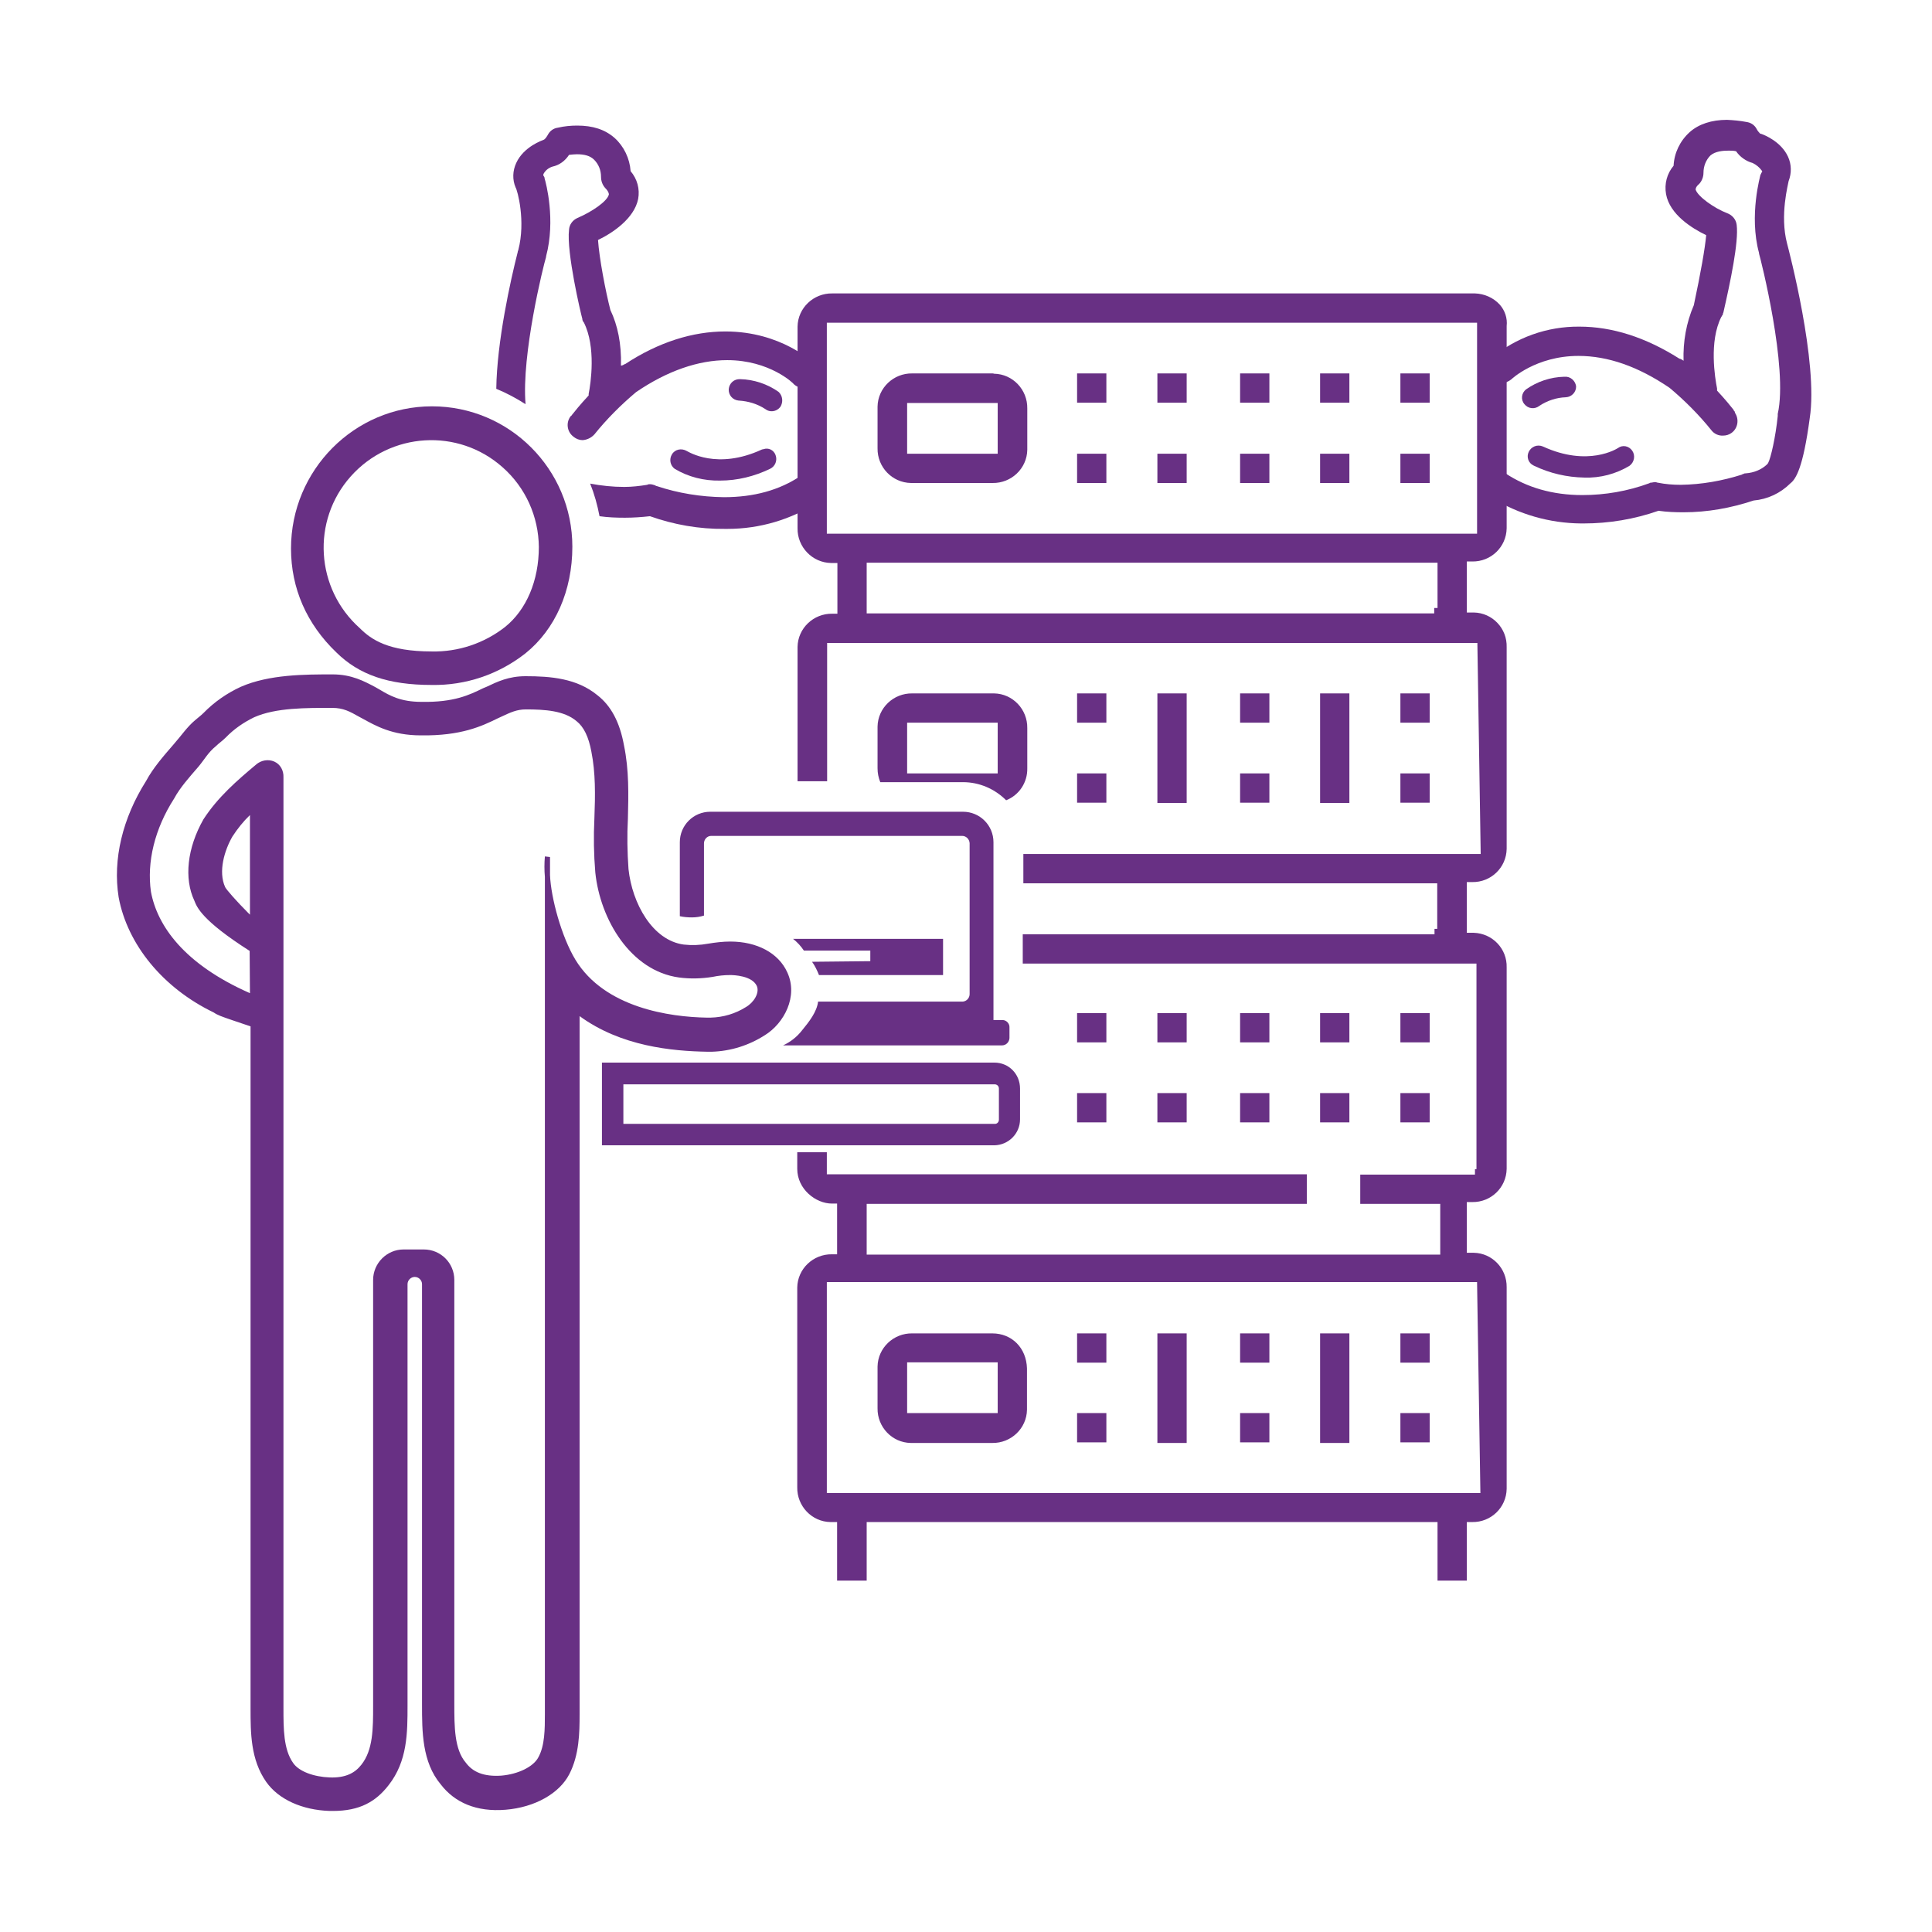 <?xml version="1.0" encoding="utf-8"?>
<!-- Generator: Adobe Illustrator 24.0.2, SVG Export Plug-In . SVG Version: 6.00 Build 0)  -->
<svg version="1.1" id="Capa_1" xmlns="http://www.w3.org/2000/svg" xmlns:xlink="http://www.w3.org/1999/xlink" x="0px" y="0px"
	 viewBox="0 0 640 640" style="enable-background:new 0 0 640 640;" xml:space="preserve">
<style type="text/css">
	.st0{fill:#683084;}
</style>
<title>HARDENINGIcono</title>
<path class="st0" d="M257.9,129.8c-3.7-2.6-8.2-4.1-12.7-4.2c-2-0.1-3.6,1.3-3.8,3.3c-0.1,2,1.3,3.6,3.3,3.8c0,0,0.1,0,0.1,0
	c3.1,0.2,6.1,1.1,8.7,2.8c1.5,1.2,3.7,0.9,4.9-0.6c0,0,0.1-0.1,0.1-0.1C259.5,133.2,259.3,131.1,257.9,129.8z"/>
<path class="st0" d="M252.4,148.9c-14.9,6.9-24.4,0.7-24.9,0.5c-1.7-1-3.9-0.6-4.9,1.1c-1,1.6-0.6,3.7,0.9,4.8c4.5,2.7,9.7,4,15,3.9
	c5.8,0,11.4-1.4,16.6-3.9c1.7-0.8,2.5-2.8,1.8-4.6c-0.6-1.6-2.3-2.5-4-1.9C252.7,148.8,252.5,148.9,252.4,148.9z"/>
<path class="st0" d="M592,80.7c-2.5-9.4,0.4-19.8,0.5-20.7c1-2.6,1-5.5-0.2-8.1c-2.3-5-7.8-7.2-9-7.6h-0.2c-0.5-0.5-0.9-1-1.2-1.6
	c-0.7-1.3-1.9-2.1-3.4-2.3c-2.1-0.4-4.2-0.6-6.4-0.7c-5.1,0-9.4,1.4-12.4,4.1c-3.2,2.9-5.1,6.9-5.3,11.1c-2.2,2.6-3.1,6-2.5,9.4
	c1.2,6.7,8.5,11.3,13.3,13.6c-0.4,4.4-1.8,12.4-4.1,23.2c-2.5,5.8-3.6,12.1-3.4,18.4c-0.4-0.3-0.9-0.6-1.4-0.7
	c-11.2-7.1-22.3-10.6-33.1-10.6c-10.7-0.1-21,3.6-29.2,10.4H494l-0.2,0.2c-1.7,2-1.6,5.1,0.4,6.9c0.9,0.8,2,1.3,3.2,1.2
	c1.2,0,2.3-0.5,3.2-1.2c0,0,8.1-7.8,22.3-7.8c9.7,0,19.8,3.5,30.2,10.6c5,4.2,9.7,8.9,13.8,14c0.9,1.2,2.4,1.9,3.9,1.8
	c1,0,2-0.3,2.8-0.9c2.1-1.5,2.6-4.5,1.1-6.7c0,0,0,0,0-0.1v-0.2l-0.2-0.2c-0.1-0.1-0.2-0.2-0.2-0.4c-0.7-0.9-2.7-3.4-5.5-6.4v-0.7
	c-0.7-3.5-2.7-15.6,1.4-23.7c0.2-0.2,0.2-0.5,0.3-0.5l0.2-0.2V104l0.2-0.5c2.3-10.1,5.1-23.3,4.4-29c-0.2-1.8-1.5-3.3-3.2-3.9
	c-4.2-1.6-9.7-5.5-10.4-7.8c0-0.2,0-0.9,1.2-1.9c0.9-1,1.4-2.3,1.4-3.7c0-2.1,0.8-4.2,2.3-5.7c1.6-1.4,4.2-1.6,6-1.6
	c0.8,0,1.7,0,2.5,0.2c1.3,1.9,3.3,3.3,5.5,3.9c1.2,0.6,2.2,1.4,3,2.5c0.1,0.1,0.2,0.3,0.1,0.5c0,0,0,0-0.1,0.1l-0.2,0.3v0.2
	l-0.2,0.2c0,0.2-3.9,13.5-0.5,26v0.2c0.5,1.6,9.7,37.8,6.2,53.1v0.7c-0.7,6.9-2.3,14-3.2,15.6l-0.3,0.4c-1.9,1.8-4.4,2.8-7.1,3
	c-0.3,0-0.5,0-0.7,0.2c-0.2,0-0.4,0-0.5,0.2c-6.6,2.1-13.4,3.3-20.3,3.4c-2.6,0-5.1-0.2-7.6-0.7c-0.3,0-0.5-0.2-0.9-0.2
	c-0.5,0-1.1,0.2-1.4,0.2h-0.2l-0.4,0.2c-7.1,2.6-14.6,3.9-22.1,3.9c-9.9,0-18.4-2.5-25.5-7.2c-0.8-0.7-1.8-1.1-2.8-1.1
	c-1.5,0.1-2.9,0.8-3.9,1.9c-0.9,0.9-1.2,2.3-0.9,3.5c0.2,1.3,0.9,2.4,2,3.2l0.4,0.4h0.2c0.1,0.1,0.3,0.2,0.5,0.2
	c8.9,5.5,19.1,8.4,29.5,8.5h0.9c8.4,0,16.8-1.4,24.8-4.2c2.8,0.4,5.5,0.5,8.3,0.5c7.9,0,15.7-1.4,23.2-3.9c4.6-0.4,8.9-2.4,12.2-5.7
	c1.8-1.4,4.2-5.1,6.4-21.6C602.4,120.1,592.5,82.6,592,80.7z"/>
<path class="st0" d="M518.2,124.8c-4.6,0.1-9,1.6-12.7,4.2c-1.5,1.2-1.8,3.4-0.5,4.9c1.2,1.5,3.4,1.8,5,0.5l0,0
	c2.6-1.7,5.6-2.7,8.7-2.8c2-0.1,3.5-1.8,3.4-3.7C521.8,126.1,520.2,124.6,518.2,124.8C518.3,124.8,518.3,124.8,518.2,124.8z"/>
<path class="st0" d="M506.4,149.7c-0.8,1.7-0.1,3.7,1.6,4.5c0.1,0,0.1,0.1,0.2,0.1c5.2,2.5,10.9,3.8,16.6,3.9
	c5.3,0.2,10.5-1.2,15-3.9c1.6-1.2,2-3.4,0.9-5c-1.1-1.6-3.2-2-4.7-0.9c0,0,0,0,0,0c-0.3,0.2-9.9,6.4-24.9-0.5
	C509.2,147.1,507.2,148,506.4,149.7z"/>
<path class="st0" d="M496.8,100.9c-2.1-2.3-5.1-3.6-8.2-3.7H275.7c-6.2-0.1-11.4,4.8-11.5,11c0,0.2,0,0.3,0,0.5v66.3
	c-0.1,6.2,4.9,11.4,11.1,11.5c0.1,0,0.3,0,0.4,0h1.7v16.8h-1.7c-6.2-0.1-11.4,4.8-11.5,11c0,0.2,0,0.3,0,0.5v44h9.8V213h215.4
	l1.1,69.9H339v9.7h137.1v15.1h-0.9v1.8H338.8v9.7h150.3v68.1h-0.5v1.8h-38v9.7h26.5v16.8h-190v-16.8h145.8V389H273.9v-7.3h-9.8v5.5
	c0,6.7,6.1,11.5,11.5,11.5h1.7v16.8h-1.7c-6.2-0.1-11.4,4.8-11.5,11c0,0.1,0,0.3,0,0.4v65.8c-0.1,6.2,4.8,11.4,11,11.5
	c0.2,0,0.3,0,0.5,0h1.7v19.4h9.8v-19.4h189.1v19.4h9.7v-19.4h1.8c6.2,0.1,11.3-4.8,11.4-11c0-0.2,0-0.4,0-0.5v-66.3
	c0.1-6.2-4.8-11.3-10.9-11.4c-0.2,0-0.3,0-0.5,0h-1.8v-16.8h1.8c6.2,0.1,11.3-4.8,11.4-11c0-0.2,0-0.4,0-0.5v-66.2
	c0.2-6.2-4.7-11.3-10.9-11.5c-0.2,0-0.4,0-0.5,0h-1.8v-16.8h1.8c6.2,0.1,11.3-4.8,11.4-11c0-0.2,0-0.3,0-0.5v-66.3
	c0.2-6.2-4.7-11.4-10.9-11.5c-0.2,0-0.4,0-0.5,0h-1.8V186h1.8c6.2,0.1,11.3-4.8,11.4-11c0-0.2,0-0.3,0-0.5V108
	C499.4,105.4,498.5,102.8,496.8,100.9z M489.3,424.8v0.1l1.1,69.7H273.9v-69.9H489.3z M476.2,201.4h-1.1v1.8h-188v-16.8h189.1V201.4
	z M489.3,176.8H273.9v-69.9h215.4V176.8z"/>
<path class="st0" d="M259.4,346.3h72.5c1.3,0,2.4-1,2.5-2.4c0,0,0-0.1,0-0.1v-3.4c0.1-1.3-1-2.5-2.3-2.5c-0.1,0-0.1,0-0.2,0h-2.8
	v-58.9c0-5.6-4.5-10.1-10.1-10.1c0,0,0,0,0,0h-83.7c-5.6,0-10.1,4.5-10.1,10.1c0,0,0,0,0,0v24.5c1.3,0.3,2.7,0.4,4,0.4
	c1.4,0,2.7-0.2,4-0.6v-23.9c0-1.3,1-2.5,2.4-2.5c0,0,0.1,0,0.1,0h83c1.3,0,2.4,1,2.5,2.4c0,0,0,0.1,0,0.1v49.9c0,1.3-1,2.4-2.3,2.5
	c0,0-0.1,0-0.1,0H271c-0.4,3.4-3,6.7-5.3,9.5C264,343.5,261.8,345.2,259.4,346.3z"/>
<path class="st0" d="M329.4,352h-130v27.4h130c4.7-0.1,8.5-3.9,8.5-8.6v-10.2C337.9,355.8,334.2,352,329.4,352
	C329.5,352,329.4,352,329.4,352z M330.9,370.9c0,0.8-0.6,1.4-1.3,1.4c0,0-0.1,0-0.1,0h-123v-13.1h123c0.8,0,1.4,0.6,1.4,1.4l0,0
	V370.9z"/>
<path class="st0" d="M269,318.6c1,1.4,1.7,2.9,2.3,4.4h41.1v-12h-49.7c1.4,1.1,2.6,2.4,3.6,3.9h22v3.5L269,318.6z"/>
<rect x="356.8" y="335.6" class="st0" width="9.7" height="9.7"/>
<rect x="356.8" y="362.1" class="st0" width="9.7" height="9.7"/>
<rect x="383.4" y="335.6" class="st0" width="9.7" height="9.7"/>
<rect x="383.4" y="362.1" class="st0" width="9.7" height="9.7"/>
<rect x="410.8" y="335.6" class="st0" width="9.7" height="9.7"/>
<rect x="410.8" y="362.1" class="st0" width="9.7" height="9.7"/>
<rect x="437.3" y="335.6" class="st0" width="9.7" height="9.7"/>
<rect x="437.3" y="362.1" class="st0" width="9.7" height="9.7"/>
<rect x="463.9" y="335.6" class="st0" width="9.7" height="9.7"/>
<rect x="463.9" y="362.1" class="st0" width="9.7" height="9.7"/>
<rect x="356.8" y="123.7" class="st0" width="9.7" height="9.7"/>
<rect x="356.8" y="150.3" class="st0" width="9.7" height="9.7"/>
<rect x="383.4" y="123.7" class="st0" width="9.7" height="9.7"/>
<rect x="383.4" y="150.3" class="st0" width="9.7" height="9.7"/>
<rect x="410.8" y="123.7" class="st0" width="9.7" height="9.7"/>
<rect x="410.8" y="150.3" class="st0" width="9.7" height="9.7"/>
<rect x="437.3" y="123.7" class="st0" width="9.7" height="9.7"/>
<rect x="437.3" y="150.3" class="st0" width="9.7" height="9.7"/>
<rect x="463.9" y="123.7" class="st0" width="9.7" height="9.7"/>
<rect x="463.9" y="150.3" class="st0" width="9.7" height="9.7"/>
<path class="st0" d="M328.7,123.7h-26.5c-6.2-0.1-11.4,4.8-11.5,11c0,0.2,0,0.3,0,0.5v13.3c-0.1,6.2,4.8,11.4,11.1,11.5
	c0.2,0,0.3,0,0.5,0h26.5c6.2,0.1,11.4-4.8,11.5-11c0-0.1,0-0.3,0-0.4v-13.3c0.1-6.2-4.8-11.4-11-11.5
	C329.1,123.7,328.9,123.7,328.7,123.7z M330.5,150.3h-30v-16.8h30V150.3z"/>
<rect x="356.8" y="441.7" class="st0" width="9.7" height="9.7"/>
<rect x="356.8" y="468.1" class="st0" width="9.7" height="9.7"/>
<rect x="410.8" y="441.7" class="st0" width="9.7" height="9.7"/>
<rect x="410.8" y="468.1" class="st0" width="9.7" height="9.7"/>
<rect x="463.9" y="441.7" class="st0" width="9.7" height="9.7"/>
<rect x="463.9" y="468.1" class="st0" width="9.7" height="9.7"/>
<path class="st0" d="M328.7,441.7h-26.5c-6.2-0.1-11.4,4.8-11.5,11c0,0.2,0,0.3,0,0.5v13.3c-0.1,6.2,4.8,11.4,11,11.5
	c0.2,0,0.3,0,0.5,0h26.5c6.2,0.1,11.4-4.8,11.5-11c0-0.1,0-0.3,0-0.4v-13.3C340,446.5,335.2,441.7,328.7,441.7z M330.5,468.1h-30
	v-16.8h30V468.1z"/>
<rect x="383.4" y="441.7" class="st0" width="9.7" height="36.3"/>
<rect x="437.3" y="441.7" class="st0" width="9.7" height="36.3"/>
<rect x="356.8" y="229.7" class="st0" width="9.7" height="9.7"/>
<rect x="356.8" y="256.2" class="st0" width="9.7" height="9.7"/>
<rect x="410.8" y="229.7" class="st0" width="9.7" height="9.7"/>
<rect x="410.8" y="256.2" class="st0" width="9.7" height="9.7"/>
<rect x="463.9" y="229.7" class="st0" width="9.7" height="9.7"/>
<rect x="463.9" y="256.2" class="st0" width="9.7" height="9.7"/>
<rect x="383.4" y="229.7" class="st0" width="9.7" height="36.3"/>
<rect x="437.3" y="229.7" class="st0" width="9.7" height="36.3"/>
<path class="st0" d="M143.1,134.6c-25.7,0-46.7,21.1-46.7,47.1c0,13.2,5.2,25,15,34.4c7.5,7.4,17.2,10.8,31.6,10.8
	c11.3,0.2,22.2-3.5,31.1-10.5c9.8-7.9,15.5-20.7,15.5-35.3C189.6,155.5,168.8,134.6,143.1,134.6z M167.3,207.7
	c-6.9,5.4-15.5,8.3-24.3,8.1c-14.3,0-20-3.9-23.8-7.7c-14.7-13.1-16.1-35.6-3-50.3c13.1-14.7,35.6-16.1,50.3-3
	c7.6,6.7,11.9,16.3,12,26.4C178.5,192.3,174.4,202,167.3,207.7L167.3,207.7z"/>
<path class="st0" d="M260.8,322.1c-2.9-6.4-10-10.2-18.9-10.2c-2.4,0-4.9,0.3-7.3,0.7c-2.7,0.5-5.4,0.6-8.1,0.3
	c-10.4-1.4-17.1-13.7-18.3-25c-0.4-5.6-0.5-11.2-0.2-16.7c0.2-8,0.4-16.1-1.3-24.3c-1.4-7.7-4.3-13.1-8.8-16.6
	c-6.8-5.6-15.5-6.3-23.8-6.3c-5.6,0-9.3,1.8-12.9,3.5L160,228c-4.5,2.2-9.6,4.7-20.4,4.5c-6.8,0-10.4-2-13.9-4.1l-1.4-0.8
	c-3.6-1.9-7.8-4.2-14.1-4.2c-9.2,0-21,0-30.4,4.1c-4.6,2.1-8.9,5.1-12.4,8.7c-0.9,0.9-1.9,1.6-2.8,2.4c-2.7,2.3-4.3,4.8-7.1,8
	c-3.3,3.8-6.8,7.8-9.1,12.1c-7.8,12.3-11.1,26-9.1,38.5c2.9,15.7,14.7,30.1,31.5,38.2c1.3,0.9,2.8,1.4,6,2.5l6.2,2.1V566
	c0,8,0,16.9,5.2,24.3c4.1,5.8,11.9,9.3,21,9.6h1.1c8.9,0,14.2-3.1,18.4-8.5c6.3-8,6.3-17.4,6.3-26.5V425.4c0-1.3,1.1-2.4,2.4-2.4
	s2.4,1.1,2.4,2.4l0,0v139.2c0,9,0,19.1,6.2,26.5c4.6,6,11.8,9.2,21.5,8.4s17.8-5.4,21.1-11.8s3.4-13.8,3.4-19.8V336.6
	c13.7,10,30.5,11.6,42.4,11.8h1.4c6.3-0.2,12.3-2.1,17.6-5.5C259.7,339,264.5,330.1,260.8,322.1z M247.1,333.6
	c-3.5,2.2-7.5,3.4-11.7,3.5h-1.3c-12.1-0.2-33.8-3.2-43.5-19.2c-4.6-7.6-8.1-20.5-8.4-28v-6l-1.7-0.2c-0.2,2.3-0.2,4.5,0,6.8v277.2
	c0,5,0,10.6-2.2,14.5c-1.6,3-6.5,5.5-12.2,6c-5.9,0.4-9.5-1.2-11.8-4.3c-3.8-4.4-3.8-12-3.8-19.4V424c0-5.6-4.5-10.1-10.1-10.1h-6.7
	c-5.6,0-10.1,4.6-10.1,10.1v141.1c0,7.5,0,14.6-3.9,19.5c-2.1,2.7-5.2,4.4-10.5,4.2s-10.2-2-12.1-4.8c-3.2-4.5-3.2-11.4-3.2-18
	V257.5c0.1-2.2-1-4.3-3-5.2c-2-0.9-4.4-0.5-6.1,1c-6.2,5.2-12.6,10.7-17.4,18.1c-5.4,9.5-6.5,19.6-3,27c0.8,2,2.3,6.4,18.3,16.6
	l0.1,14c-21.8-9.6-30.7-22.3-32.8-33.6c-1.4-9.8,1.2-20.8,7.7-30.9c2-3.7,5-7,8.1-10.6c2-2.4,3.1-4.6,5.8-6.8c0.9-0.9,2-1.6,3.2-2.8
	c2.7-2.8,5.9-5,9.4-6.7c7.2-3.2,17.3-3.1,25.9-3.1c3.6,0,5.8,1.2,8.8,2.9l1.3,0.7c4.2,2.3,9.7,5.5,19.2,5.5
	c13.4,0.2,20.3-3.1,25.4-5.6l1.3-0.6c3-1.4,5.1-2.4,8.1-2.4c6.3,0,12.7,0.4,16.8,3.9c2.4,1.9,4,5.2,4.9,10.1c1.4,7,1.3,14.3,1,22.1
	c-0.3,6-0.2,12,0.3,17.9c1.6,15.6,11.7,32.6,27.7,34.8c3.7,0.5,7.5,0.4,11.2-0.2c1.9-0.4,3.8-0.6,5.8-0.6c1.2,0,7.2,0.2,8.8,3.6
	C251.7,328.9,249.7,332.1,247.1,333.6z M82.8,270v33l-0.6-0.6c-3.9-3.9-7.2-7.7-7.6-8.5c-2.4-5.2-0.2-12.3,2.4-16.8
	C78.7,274.5,80.6,272.1,82.8,270z"/>
<path class="st0" d="M319,259.1c5.4,0,10.5,2.2,14.3,6c4.3-1.7,7.1-5.9,7-10.6v-13.3c0.1-6.2-4.8-11.4-11-11.5c-0.2,0-0.3,0-0.5,0
	h-26.6c-6.2-0.1-11.4,4.8-11.5,11c0,0.2,0,0.3,0,0.5v13.3c0,1.6,0.3,3.1,0.9,4.6H319z M300.5,239.4h30v16.8h-30V239.4z"/>
<path class="st0" d="M171.7,82.8c0,0.2-0.2,0.3-0.2,0.7c-2.4,9.4-6.9,29.7-7.1,45.3c3.4,1.4,6.6,3.1,9.7,5.1
	c-1.4-16.4,5.9-45.9,6.8-48.8v-0.2c3.2-12,0-24.2-0.5-25.8c0-0.3-0.1-0.6-0.4-0.9v-0.5c0.6-1.2,1.7-2.1,3-2.5
	c2.3-0.5,4.2-1.9,5.5-3.9c0.9-0.1,1.8-0.2,2.6-0.2c2.5,0,4.4,0.5,5.7,1.8c1.5,1.5,2.3,3.5,2.3,5.7c0,1.4,0.5,2.7,1.4,3.7
	c1.2,1.2,1.2,2,1.2,2.1c-0.5,2.3-5.7,5.8-10.4,7.8c-1.6,0.7-2.7,2.2-2.8,3.9c-0.9,7.4,3.9,27.8,4.4,29.5c0,0.5,0.2,0.9,0.5,1.2
	c4.1,8.1,2.3,20.2,1.6,23.7v0.5c-2.8,3-4.8,5.5-5.5,6.4c-0.2,0.2-0.2,0.4-0.4,0.4c-1.7,2.1-1.3,5.2,0.8,6.8c0,0,0.1,0,0.1,0.1
	c0.9,0.7,1.9,1.1,3,1.1c1.5-0.1,2.9-0.8,3.9-1.9c4.1-5.1,8.8-9.8,13.8-14c10.4-7.1,20.7-10.6,30.2-10.6c14.1,0,22.1,7.8,22.1,8
	c2,1.8,5,1.6,6.8-0.4c1.7-1.9,1.6-4.7-0.1-6.5c-0.2-0.2-10.8-10.6-29.4-10.6c-10.8,0-22.1,3.5-33.2,10.8c-0.2,0-0.4,0.2-0.5,0.2
	c-0.2,0.2-0.5,0.2-0.7,0.3h-0.2c0.2-7.2-1.1-13.4-3.5-18.4c-1.6-6.2-3.7-17.2-4.1-23.2c4.8-2.3,12-7.1,13.3-13.6
	c0.6-3.3-0.3-6.6-2.5-9.2c-0.3-4.2-2.2-8.2-5.3-11c-3.2-2.8-7.2-4.1-12.4-4.1c-2.1,0-4.3,0.2-6.4,0.7c-1.5,0.2-2.7,1.1-3.4,2.5
	c-0.3,0.5-0.6,1-1.1,1.4l-0.4,0.2c0,0-6.4,2.1-8.9,7.6c-1.2,2.6-1.3,5.5-0.2,8.1C171.4,63,174.2,73.2,171.7,82.8z"/>
<path class="st0" d="M272.2,159.2c-1-1.4-2.5-2.3-4.2-2.3c-0.7,0-1.5,0.2-2.1,0.5h-0.2l-0.4,0.2c-7.1,4.8-15.6,7.1-25.5,7.1
	c-7.6-0.1-15.1-1.3-22.3-3.7c-0.2,0-0.2,0-0.4-0.2c-0.6-0.2-1.2-0.4-1.8-0.4c-0.3,0-0.6,0-0.9,0.2c-2.5,0.4-5.1,0.7-7.6,0.7
	c-3.8,0-7.6-0.4-11.3-1.1c1.4,3.5,2.4,7.1,3.1,10.8c2.8,0.4,5.6,0.5,8.4,0.5c2.8,0,5.6-0.2,8.3-0.5c7.9,2.8,16.3,4.3,24.8,4.2h0.9
	c10.7,0,21.1-3.1,30.1-8.9c1.2-0.7,2-1.8,2.3-3.2C273.3,161.8,272.9,160.5,272.2,159.2z"/>
</svg>
